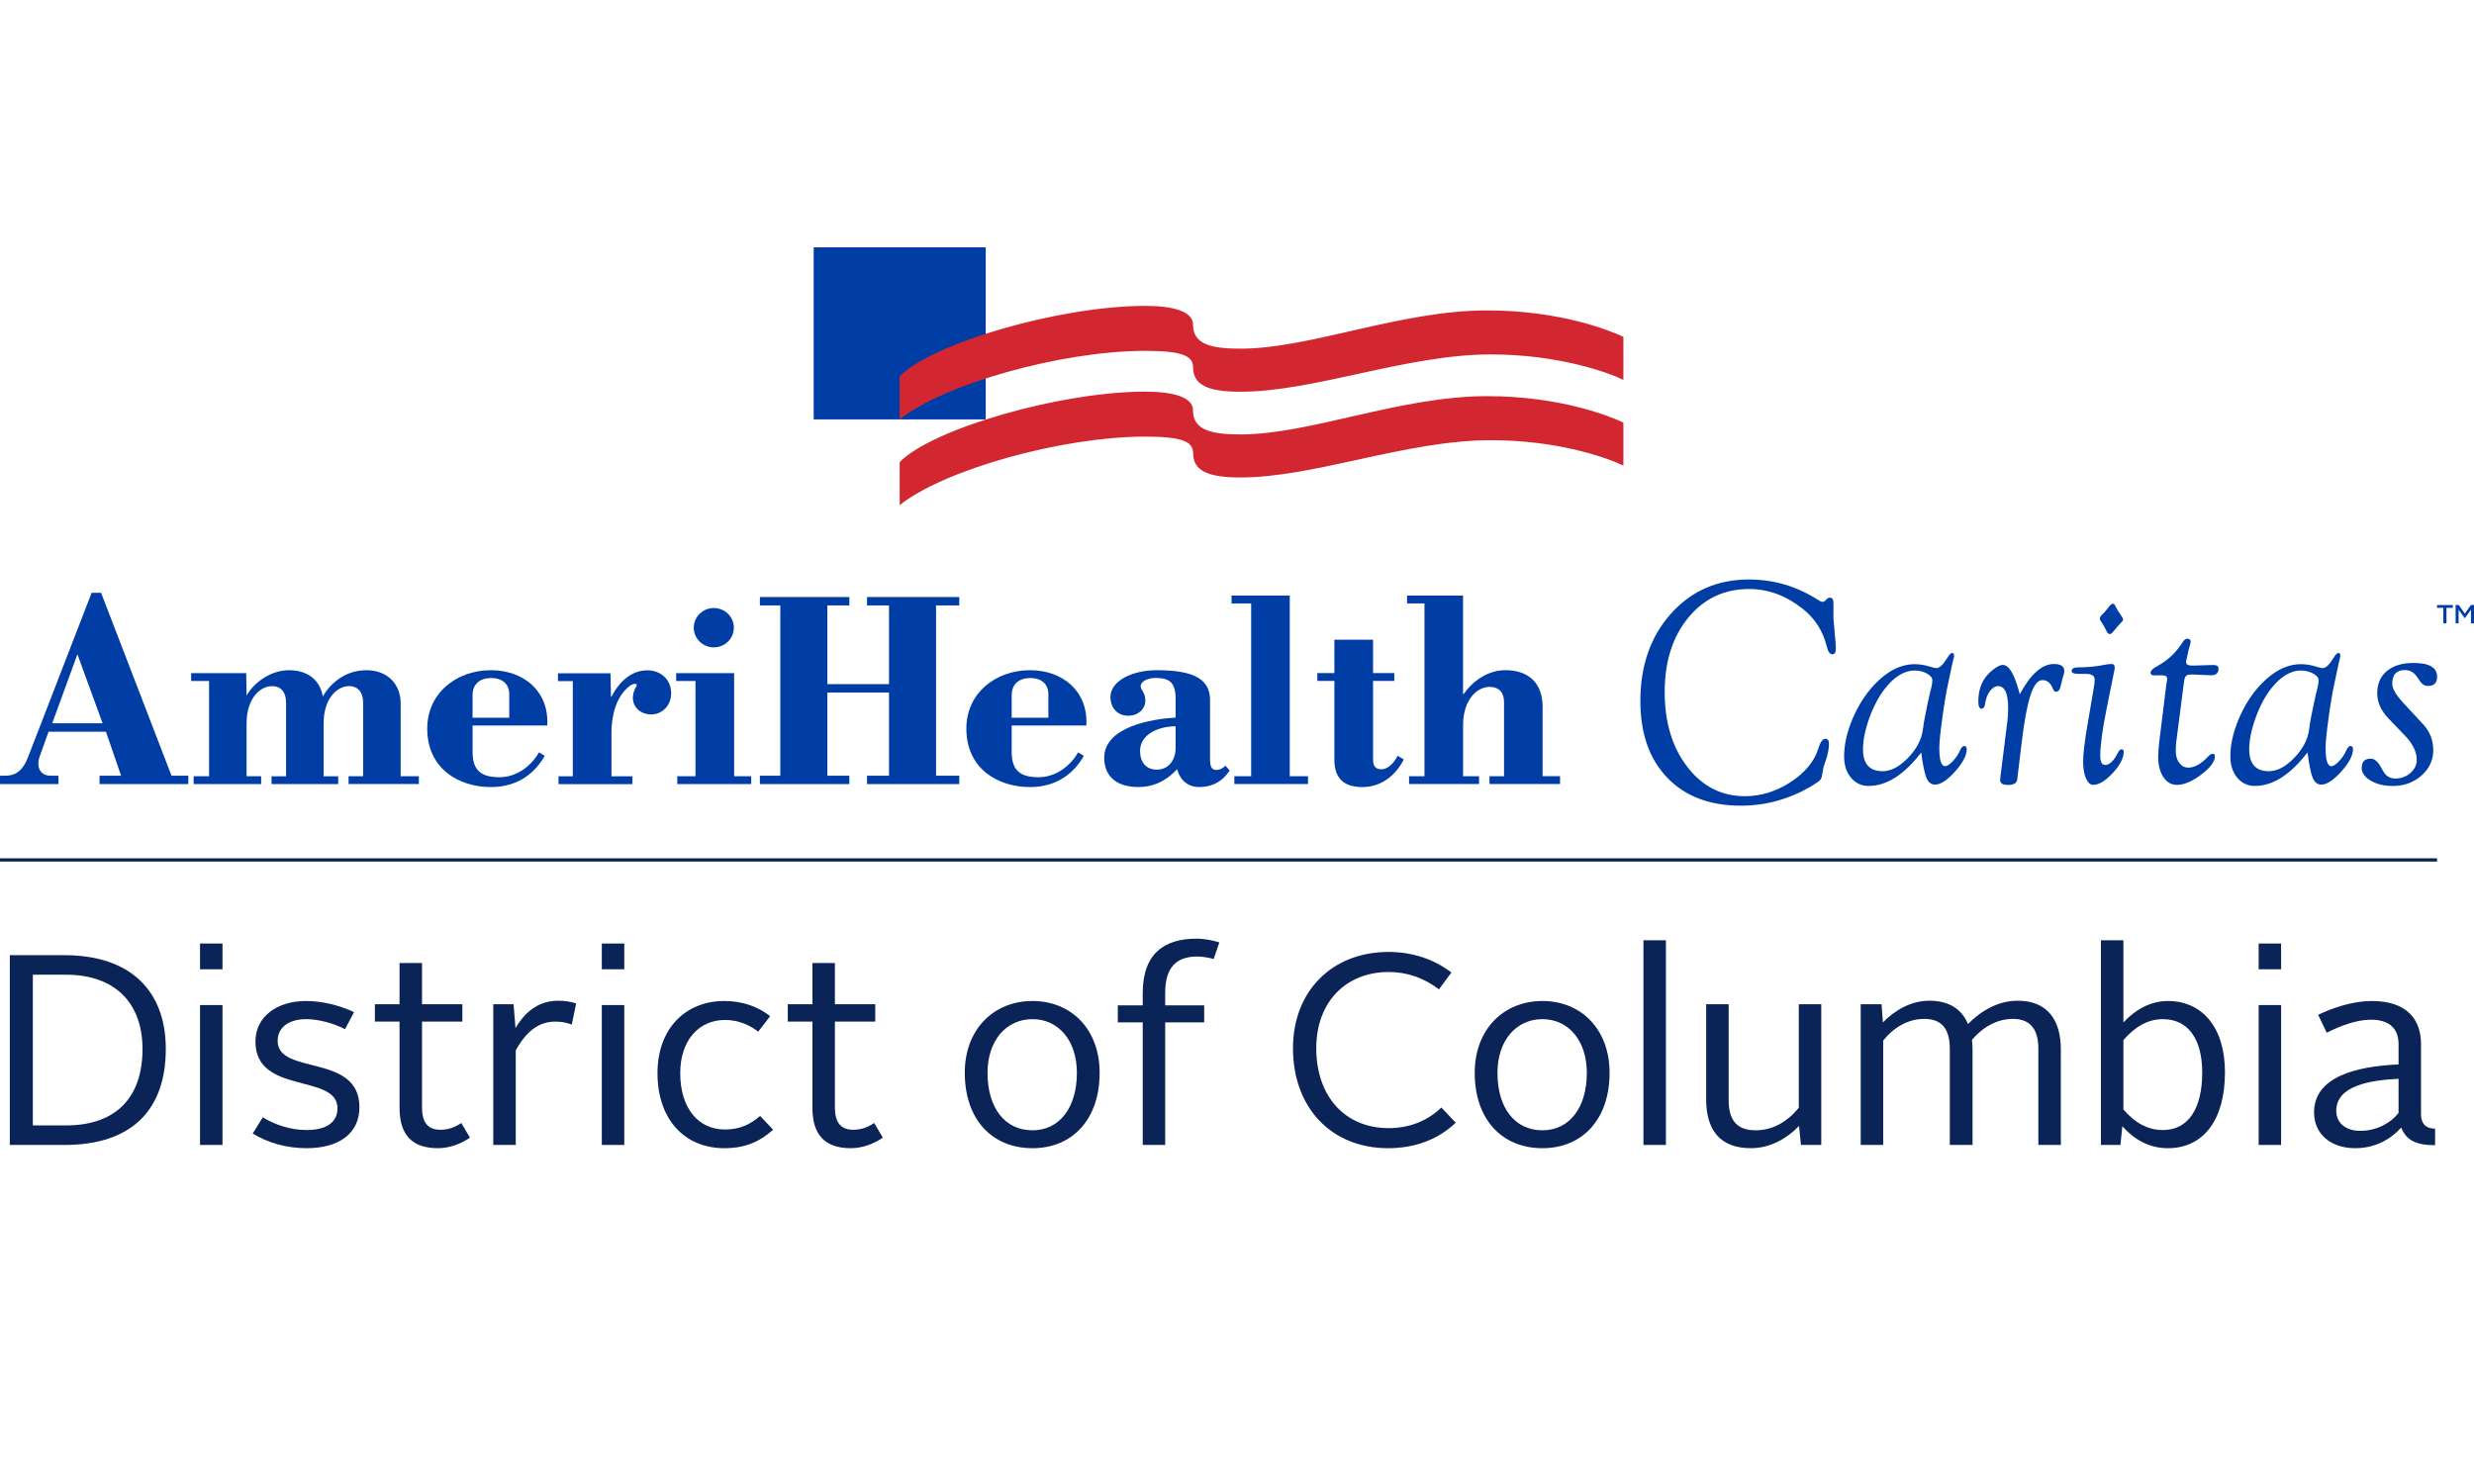 <svg width="400" height="240" viewBox="0 0 400 240" fill="none" xmlns="http://www.w3.org/2000/svg">
<g clip-path="url(#clip0_29_235)">
<path d="M131.558 67.828V40H159.372V67.828H131.558Z" fill="#003DA5"/>
<path d="M145.457 60.868C150.75 55.458 171.441 49.469 185.169 49.469C189.674 49.469 192.893 50.357 192.888 52.491C192.877 55.651 195.782 56.39 200.562 56.39C211.832 56.39 226.359 50.208 240.39 50.202C252.293 50.191 260.42 53.495 262.471 54.482V61.441C259.99 60.212 251.913 57.316 241.014 57.322C227.412 57.322 212.493 63.355 200.568 63.355C195.248 63.355 192.91 62.252 192.905 59.412C192.898 57.592 191.234 56.743 185.175 56.743C171.519 56.743 152.503 62.175 145.462 67.822V60.868H145.457Z" fill="#D22730"/>
<path d="M145.457 74.738C150.75 69.328 171.441 63.339 185.169 63.339C189.674 63.339 192.893 64.227 192.888 66.355C192.877 69.526 195.782 70.26 200.562 70.26C211.832 70.26 226.359 64.072 240.39 64.067C252.293 64.055 260.42 67.364 262.471 68.341V75.306C259.99 74.076 251.913 71.175 241.014 71.192C227.412 71.192 212.493 77.219 200.568 77.219C195.248 77.219 192.91 76.122 192.905 73.276C192.898 71.456 191.234 70.613 185.175 70.613C171.519 70.613 152.503 76.045 145.462 81.692V74.738H145.457Z" fill="#D22730"/>
<path d="M282.81 93.719C286.834 93.719 290.578 94.839 294.04 97.078C294.305 97.254 294.52 97.337 294.691 97.337C294.818 97.337 294.928 97.293 295.033 97.205L295.397 96.841C295.534 96.719 295.699 96.659 295.887 96.659C296.251 96.659 296.433 96.957 296.433 97.547V100.017L296.775 103.922C296.807 104.319 296.824 104.644 296.824 104.881C296.824 105.504 296.642 105.819 296.268 105.819C295.859 105.819 295.562 105.405 295.363 104.572C294.741 102.041 293.429 99.995 291.438 98.434C288.752 96.317 285.87 95.258 282.804 95.258C278.78 95.258 275.499 96.802 272.958 99.901C270.416 102.995 269.148 106.999 269.148 111.907C269.148 116.815 270.366 120.852 272.803 124.018C275.24 127.183 278.349 128.766 282.126 128.766C284.706 128.766 287.165 128.005 289.503 126.488C291.835 124.972 293.329 123.163 293.99 121.062C294.305 120.003 294.696 119.473 295.153 119.473C295.557 119.473 295.744 119.826 295.705 120.516C295.672 121.122 295.562 121.756 295.369 122.413L294.823 124.106L294.614 125.253C294.564 125.689 294.437 126.003 294.233 126.201C294.035 126.4 293.544 126.731 292.766 127.2C289.211 129.268 285.444 130.299 281.475 130.299C276.431 130.299 272.461 128.788 269.561 125.771C266.667 122.755 265.217 118.619 265.217 113.363C265.217 107.639 266.866 102.935 270.162 99.245C273.454 95.561 277.671 93.714 282.804 93.714L282.81 93.719Z" fill="#003DA5"/>
<path d="M310.63 121.69C307.862 125.303 305.029 127.106 302.117 127.106C300.96 127.106 300.005 126.659 299.267 125.771C298.528 124.883 298.159 123.731 298.159 122.319C298.159 120.438 298.605 118.442 299.493 116.319C300.386 114.196 301.539 112.365 302.956 110.821C305.077 108.549 307.289 107.413 309.593 107.413C310.41 107.413 311.296 107.567 312.267 107.876C312.62 107.992 312.907 108.047 313.127 108.047C313.59 108.047 314.164 107.495 314.841 106.392C315.184 105.846 315.454 105.582 315.647 105.598C315.84 105.615 315.939 105.769 315.939 106.056C315.939 106.183 315.916 106.315 315.868 106.459C315.834 106.569 315.729 107.015 315.553 107.793L315.007 110.396C314.676 111.891 314.346 113.815 314.032 116.148C313.711 118.486 313.551 120.091 313.551 120.951C313.551 122.926 313.86 123.913 314.484 123.913C314.803 123.913 315.212 123.654 315.713 123.124C316.21 122.6 316.6 122.038 316.866 121.431C317.086 120.907 317.328 120.648 317.577 120.648C317.847 120.648 317.984 120.814 317.984 121.144C317.984 122.159 317.356 123.367 316.093 124.779C314.831 126.185 313.75 126.891 312.862 126.891C312.246 126.891 311.782 126.532 311.478 125.821C311.176 125.109 310.889 123.731 310.624 121.69H310.63ZM309.621 108.433C307.933 108.433 306.334 109.387 304.813 111.295C303.81 112.552 302.961 114.141 302.26 116.054C301.566 117.973 301.213 119.677 301.213 121.172C301.213 123.543 302.272 124.723 304.388 124.723C305.733 124.723 307.102 124.001 308.496 122.562C309.886 121.122 310.685 119.6 310.894 117.99C311.011 117.102 311.131 116.352 311.258 115.751L311.694 113.611C311.952 112.42 312.141 111.62 312.256 111.207C312.366 110.76 312.426 110.363 312.426 110.016C312.426 109.618 312.134 109.255 311.55 108.929C310.961 108.604 310.321 108.444 309.621 108.444V108.433Z" fill="#003DA5"/>
<path d="M326.563 112.277C328.311 109.017 330.152 107.385 332.093 107.385C333.201 107.385 333.758 107.766 333.758 108.527C333.758 108.714 333.713 108.962 333.615 109.26C333.498 109.607 333.438 109.828 333.427 109.922L333.141 111.063C333.03 111.587 332.782 111.852 332.407 111.869C332.214 111.885 332.043 111.709 331.899 111.345C331.536 110.44 330.974 109.988 330.218 109.988C329.463 109.988 328.835 110.799 328.299 112.42C327.76 114.047 327.279 116.622 326.86 120.163L326.183 125.749L326.161 126.014C326.094 126.637 325.598 126.946 324.655 126.946C323.812 126.946 323.393 126.692 323.393 126.179C323.393 126.069 323.398 125.926 323.415 125.749L324.584 116.413C324.65 115.889 324.677 115.249 324.677 114.499C324.677 112.144 324.138 110.964 323.056 110.964C322.577 110.964 322.142 111.229 321.744 111.758C321.347 112.288 321.088 112.933 320.978 113.699C320.901 114.306 320.708 114.615 320.404 114.615C320.041 114.615 319.859 114.234 319.859 113.473C319.859 111.852 320.261 110.512 321.072 109.464C321.452 108.968 321.921 108.527 322.472 108.129C323.029 107.732 323.47 107.534 323.806 107.534C324.837 107.534 325.752 109.117 326.563 112.282V112.277Z" fill="#003DA5"/>
<path d="M337.545 117.008L338.549 111.102C338.626 110.672 338.67 110.286 338.67 109.933C338.67 109.299 338.196 108.979 337.259 108.979H335.975C335.274 108.979 334.932 108.819 334.949 108.494C334.965 108.124 335.307 107.931 335.968 107.931C337.43 107.931 338.836 107.799 340.203 107.523C340.727 107.429 341.129 107.379 341.416 107.379C341.747 107.379 341.912 107.572 341.912 107.953L341.89 108.212L340.567 114.797C339.911 118.056 339.575 120.538 339.575 122.236C339.575 123.19 339.822 123.681 340.313 123.709C341.03 123.758 341.735 123.102 342.436 121.729C342.606 121.365 342.8 121.183 343.01 121.183C343.269 121.183 343.384 121.348 343.367 121.685C343.302 122.716 342.695 123.852 341.531 125.082C340.368 126.317 339.338 126.929 338.428 126.929C337.953 126.929 337.562 126.576 337.259 125.871C336.956 125.165 336.806 124.255 336.806 123.141C336.806 121.889 337.055 119.837 337.545 116.997V117.008ZM341.636 97.629C341.78 97.646 341.917 97.789 342.044 98.059C342.298 98.556 342.458 98.843 342.524 98.92L343.053 99.708C343.197 99.912 343.269 100.078 343.269 100.188C343.269 100.332 343.147 100.514 342.905 100.734C342.557 101.087 342.132 101.567 341.636 102.19C341.443 102.427 341.267 102.548 341.107 102.548C340.914 102.548 340.743 102.4 340.605 102.096C340.269 101.396 339.971 100.878 339.717 100.547C339.575 100.337 339.503 100.172 339.503 100.045C339.503 99.874 339.585 99.697 339.745 99.521L340.418 98.832C340.495 98.749 340.705 98.49 341.041 98.043C341.284 97.756 341.481 97.618 341.642 97.635L341.636 97.629Z" fill="#003DA5"/>
<path d="M353.093 110.413L351.853 120.047C351.808 120.494 351.781 120.968 351.781 121.475C351.781 122.242 351.968 122.876 352.355 123.383C352.734 123.891 353.22 124.144 353.794 124.144C354.813 124.144 355.877 123.56 356.975 122.38C357.267 122.065 357.521 121.906 357.729 121.906C357.983 121.906 358.115 122.027 358.115 122.281C358.115 123.152 357.382 124.15 355.905 125.264C354.433 126.378 353.121 126.935 351.974 126.935C351.065 126.935 350.331 126.516 349.78 125.672C349.217 124.834 348.942 123.736 348.942 122.385C348.942 121.768 348.997 120.979 349.107 120.025L350.226 110.931C350.27 110.567 350.32 110.275 350.369 110.049C350.386 109.922 350.397 109.817 350.397 109.74C350.38 109.392 350.11 109.216 349.586 109.216H348.252C347.889 109.216 347.707 109.078 347.707 108.802C347.707 108.477 348.042 108.135 348.705 107.782C350.441 106.839 351.819 105.554 352.856 103.916C353.109 103.503 353.38 103.299 353.655 103.299C354.008 103.299 354.19 103.453 354.19 103.756C354.19 103.916 354.135 104.137 354.047 104.424C354.014 104.539 353.931 104.837 353.804 105.328L353.639 106.117L353.495 106.734C353.462 106.878 353.452 106.988 353.452 107.065C353.452 107.451 353.765 107.639 354.4 107.639H354.615L357.884 107.545C358.424 107.545 358.694 107.755 358.694 108.174C358.694 108.869 358.292 109.21 357.482 109.21L354.642 109.089H354.311C353.865 109.089 353.567 109.172 353.418 109.326C353.27 109.486 353.159 109.845 353.098 110.402L353.093 110.413Z" fill="#003DA5"/>
<path d="M373.073 121.69C370.306 125.303 367.466 127.106 364.561 127.106C363.403 127.106 362.455 126.659 361.715 125.771C360.977 124.883 360.607 123.731 360.607 122.319C360.607 120.438 361.054 118.442 361.942 116.319C362.835 114.196 363.987 112.365 365.404 110.821C367.527 108.549 369.738 107.413 372.042 107.413C372.853 107.413 373.746 107.567 374.716 107.876C375.069 107.992 375.35 108.047 375.576 108.047C376.039 108.047 376.613 107.495 377.291 106.392C377.633 105.846 377.897 105.582 378.095 105.598C378.289 105.615 378.388 105.769 378.388 106.056C378.388 106.183 378.361 106.315 378.316 106.459C378.284 106.569 378.184 107.015 378.007 107.793L377.461 110.396C377.126 111.891 376.8 113.815 376.48 116.148C376.161 118.486 376.006 120.091 376.006 120.951C376.006 122.926 376.315 123.913 376.938 123.913C377.252 123.913 377.66 123.654 378.162 123.124C378.664 122.6 379.05 122.038 379.32 121.431C379.541 120.907 379.778 120.648 380.031 120.648C380.301 120.648 380.439 120.814 380.439 121.144C380.439 122.159 379.805 123.367 378.542 124.779C377.279 126.185 376.199 126.891 375.311 126.891C374.694 126.891 374.231 126.532 373.933 125.821C373.63 125.109 373.349 123.731 373.078 121.69H373.073ZM372.058 108.433C370.377 108.433 368.773 109.387 367.251 111.295C366.248 112.552 365.399 114.141 364.704 116.054C364.01 117.973 363.656 119.677 363.656 121.172C363.656 123.543 364.715 124.723 366.838 124.723C368.183 124.723 369.55 124.001 370.94 122.562C372.329 121.122 373.128 119.6 373.338 117.99C373.454 117.102 373.575 116.352 373.702 115.751L374.143 113.611C374.402 112.42 374.589 111.62 374.705 111.207C374.815 110.76 374.876 110.363 374.876 110.016C374.876 109.618 374.578 109.255 373.994 108.929C373.404 108.604 372.764 108.444 372.065 108.444L372.058 108.433Z" fill="#003DA5"/>
<path d="M388.444 113.54L391.818 117.185C392.877 118.343 393.412 119.727 393.412 121.337C393.412 122.948 392.778 124.304 391.504 125.429C390.231 126.549 388.681 127.111 386.851 127.111C385.467 127.111 384.287 126.825 383.311 126.257C382.33 125.689 381.844 124.999 381.844 124.189C381.844 123.196 382.325 122.694 383.289 122.694C383.852 122.694 384.369 123.091 384.85 123.885L385.346 124.768C385.793 125.529 386.437 125.909 387.287 125.909C388.218 125.909 389.023 125.611 389.712 125.016C390.396 124.415 390.743 123.709 390.743 122.893C390.743 121.602 390.109 120.295 388.841 118.972L386.184 116.203C384.965 114.935 384.353 113.573 384.353 112.128C384.353 110.584 384.877 109.381 385.92 108.516C386.961 107.65 388.395 107.214 390.219 107.214C392.761 107.214 394.035 107.959 394.035 109.448C394.035 110.44 393.539 110.937 392.546 110.937C392.05 110.937 391.631 110.688 391.294 110.198L390.777 109.459C390.286 108.725 389.635 108.361 388.814 108.361C387.462 108.361 386.784 109.106 386.784 110.589C386.784 111.35 387.342 112.332 388.45 113.534L388.444 113.54Z" fill="#003DA5"/>
<path d="M122.858 126.808V125.451H126.161V97.911H122.858V96.554H137.325V97.911H133.769V110.639H143.737V97.911H140.181V96.554H155.099V97.911H151.34V125.451H155.099V126.808H140.181V125.451H143.737V112.001H133.769V125.451H137.325V126.808H122.858Z" fill="#003DA5"/>
<path d="M202.288 97.591H199.117V96.317H208.529V125.534H211.478V126.797H199.57V125.534H202.288V97.591Z" fill="#003DA5"/>
<path d="M252.233 125.534V126.797H240.82V125.534H243.175V113.562C243.175 112.106 242.486 111.086 240.81 111.086C238.919 111.091 236.553 113.027 236.553 117.295C236.559 119.667 236.553 125.534 236.553 125.534H239.139V126.797H227.82V125.534H230.312V97.591H227.495V96.317H236.547V112.249H236.641C237.964 110.325 240.39 108.389 243.395 108.383C246.951 108.383 249.399 110.28 249.411 114.306V125.529H252.216L252.233 125.534Z" fill="#003DA5"/>
<path d="M0 126.803V125.451C0.094 125.451 0.513 125.446 0.755 125.451C2.056 125.451 3.495 125.126 4.515 122.495C9.18 110.435 14.814 95.876 14.814 95.876H16.347L27.732 125.451H30.444V126.803H16.093V125.451H19.578L17.13 118.337H7.851C7.851 118.337 7.184 120.174 6.428 122.303C5.817 124.012 6.456 125.451 8.204 125.451H9.45V126.803H0ZM8.441 116.975H16.59L12.543 105.88H12.493L8.441 116.975Z" fill="#003DA5"/>
<path d="M76.409 117.339V121.597C76.398 124.608 77.826 125.694 80.715 125.694C83.466 125.711 85.842 123.957 87.143 121.679L88.075 122.231C86.685 124.696 84.039 127.288 79.375 127.288C74.159 127.288 69.076 124.31 69.076 117.835C69.076 112.106 73.784 108.389 79.375 108.389C84.668 108.389 88.791 111.78 88.483 117.334H76.414L76.409 117.339ZM82.335 116.071C82.335 116.071 82.33 113.391 82.335 112.26C82.347 110.721 81.31 109.64 79.369 109.657C77.594 109.668 76.392 110.639 76.403 112.448C76.403 113.76 76.403 116.076 76.403 116.076H82.33L82.335 116.071Z" fill="#003DA5"/>
<path d="M52.321 117.008C52.321 112.883 54.559 110.964 56.451 110.959C57.641 110.953 58.706 111.692 58.711 113.705V125.534H56.357V126.797H67.72V125.534H64.776V113.705C64.776 110.683 62.664 108.389 59.257 108.389C55.85 108.389 53.451 110.451 52.189 112.646C51.715 109.685 49.371 108.389 46.775 108.389C43.197 108.389 40.6 111.047 39.872 112.514L39.806 108.868H30.907V110.137H33.802V125.54H31.31V126.803H42.221V125.54H39.867V117.014C39.867 112.883 42.105 110.959 43.99 110.964C45.297 110.964 46.251 111.764 46.251 113.71V125.545H43.902V126.808H54.681V125.545H52.321V117.019V117.008Z" fill="#003DA5"/>
<path d="M98.782 112.674H98.87C99.405 111.615 101.235 108.405 104.659 108.405C106.649 108.405 108.507 109.718 108.512 112.139C108.519 114.13 107.024 115.541 105.298 115.541C103.595 115.541 102.332 114.389 102.327 112.894C102.327 112.194 102.564 111.505 102.834 111.108C103.302 110.418 102.398 110.473 101.792 110.942C99.636 112.624 98.87 115.641 98.859 118.503C98.853 120.306 98.859 125.551 98.859 125.551H102.255V126.819H90.302V125.551H92.612V110.154H90.214V108.885H98.704L98.782 112.674Z" fill="#003DA5"/>
<path d="M112.449 110.137H109.328V108.868H118.695V125.54H121.458V126.802H109.505V125.54H112.449V110.137ZM115.41 104.694C117.201 104.694 118.652 103.271 118.652 101.512C118.652 99.752 117.201 98.335 115.41 98.335C113.618 98.335 112.168 99.758 112.168 101.512C112.168 103.265 113.618 104.694 115.41 104.694Z" fill="#003DA5"/>
<path d="M226.965 122.815C225.675 125.396 223.332 127.288 220.272 127.288C217.13 127.288 215.751 125.727 215.746 122.893V110.126H212.989V108.857H215.746V103.458H221.998V108.857H225.433V110.126H221.998V122.733C221.976 123.83 222.351 124.409 223.315 124.409C224.65 124.409 225.609 122.964 225.967 122.231L226.96 122.81L226.965 122.815Z" fill="#003DA5"/>
<path d="M190.076 113.005C190.076 110.473 189.15 109.646 186.906 109.641C185.599 109.641 184.436 110.159 184.431 110.964C184.431 111.686 185.18 111.918 185.18 113.286C185.18 114.648 184.061 115.734 182.435 115.751C180.621 115.762 179.534 114.411 179.54 112.712C179.551 110.137 183.002 108.383 187.077 108.389C193.202 108.389 195.655 109.938 195.644 113.258V122.788C195.644 123.83 195.826 124.519 196.642 124.519C197.386 124.519 197.844 124.106 198.131 123.83L198.82 124.613C198.192 125.534 196.852 127.282 193.875 127.282C191.57 127.282 190.583 125.529 190.324 124.393C189.156 125.639 187.187 127.282 184.061 127.282C180.097 127.282 178.542 125.148 178.531 122.595C178.509 117.554 186.157 116.28 190.076 116.049V112.999V113.005ZM190.076 117.46C187.435 117.455 184.326 118.685 184.326 121.442C184.326 123.245 185.296 124.475 187.028 124.47C189.034 124.47 190.071 122.793 190.076 120.984V117.466V117.46Z" fill="#003DA5"/>
<path d="M163.574 117.339V121.597C163.563 124.608 164.985 125.694 167.879 125.694C170.631 125.711 173.013 123.957 174.308 121.679L175.24 122.231C173.851 124.696 171.204 127.288 166.534 127.288C161.319 127.288 156.247 124.31 156.241 117.835C156.241 112.106 160.949 108.389 166.534 108.389C171.828 108.389 175.951 111.78 175.642 117.334H163.574V117.339ZM169.501 116.071C169.501 116.071 169.501 113.391 169.501 112.26C169.511 110.721 168.475 109.64 166.534 109.657C164.759 109.668 163.563 110.639 163.574 112.448C163.579 113.76 163.574 116.076 163.574 116.076H169.501V116.071Z" fill="#003DA5"/>
<path d="M394.029 138.808V139.338H0V138.808H394.029Z" fill="#0A2458"/>
<path d="M395.049 98.302H394.023V97.85H396.577V98.302H395.55V100.811H395.043V98.302H395.049Z" fill="#003DA5"/>
<path d="M397.029 97.85H397.541L398.517 99.24L399.493 97.85H400V100.811H399.509V98.6L398.511 99.995L397.513 98.6V100.811H397.029V97.85Z" fill="#003DA5"/>
<path d="M1.588 185.166V154.476H10.432C21.072 154.476 26.807 160.22 26.807 169.646C26.807 179.335 21.466 185.166 10.432 185.166H1.588ZM5.31 182.009H10.651C18.927 182.009 23.042 177.318 23.042 169.646C23.042 162.28 18.664 157.633 10.651 157.633H5.31V182.009Z" fill="#0A2458"/>
<path d="M32.341 185.166V162.543H35.975V185.166H32.341ZM32.341 156.757V152.591H35.975V156.757H32.341Z" fill="#0A2458"/>
<path d="M40.863 183.324L42.483 180.694C44.322 181.833 46.861 182.754 49.576 182.754C52.728 182.754 54.567 181.527 54.567 179.247C54.567 173.548 41.301 177.099 41.301 168.462C41.301 164.385 44.804 161.886 49.488 161.886C52.028 161.886 54.786 162.543 57.238 163.683L55.793 166.445C53.954 165.481 51.502 164.823 49.488 164.823C46.73 164.823 44.891 166.138 44.891 168.33C44.891 173.986 58.114 170.259 58.114 179.072C58.114 183.28 54.83 185.691 49.576 185.691C46.205 185.691 43.227 184.771 40.863 183.324Z" fill="#0A2458"/>
<path d="M64.598 179.115V165.217H60.614V162.412H64.598V155.748H68.232V162.412H74.756V165.217H68.232V179.072C68.232 181.395 69.064 182.71 71.21 182.71C72.435 182.71 73.574 182.316 74.581 181.615L75.982 183.982C74.625 184.946 72.698 185.691 70.816 185.691C66.525 185.691 64.598 183.455 64.598 179.115Z" fill="#0A2458"/>
<path d="M79.753 185.166V162.412H83.037L83.343 166.27C85.094 163.289 87.415 161.842 90.261 161.842C91.399 161.842 92.362 162.017 93.15 162.28L92.45 165.7C91.662 165.393 90.786 165.217 89.779 165.217C87.108 165.217 85.094 166.796 83.387 169.865V185.166H79.753Z" fill="#0A2458"/>
<path d="M97.301 185.166V162.543H100.935V185.166H97.301ZM97.301 156.757V152.591H100.935V156.757H97.301Z" fill="#0A2458"/>
<path d="M106.305 173.548C106.305 166.358 110.814 161.886 117.119 161.886C120.14 161.886 122.636 162.85 124.519 164.341L122.592 166.84C121.322 165.875 119.57 164.955 117.206 164.955C113.003 164.955 109.982 168.243 109.982 173.548C109.982 179.203 112.872 182.667 117.206 182.667C119.702 182.667 121.366 181.79 122.898 180.475L125 182.71C122.767 184.683 120.447 185.691 117.119 185.691C110.727 185.691 106.305 181.088 106.305 173.548Z" fill="#0A2458"/>
<path d="M131.353 179.115V165.217H127.369V162.412H131.353V155.748H134.987V162.412H141.511V165.217H134.987V179.072C134.987 181.395 135.82 182.71 137.965 182.71C139.19 182.71 140.329 182.316 141.337 181.615L142.738 183.982C141.38 184.946 139.454 185.691 137.571 185.691C133.28 185.691 131.353 183.455 131.353 179.115Z" fill="#0A2458"/>
<path d="M155.987 173.503C155.987 166.445 160.672 161.886 166.933 161.886C173.194 161.886 177.792 166.445 177.792 173.503C177.792 181 173.413 185.691 166.933 185.691C160.365 185.691 155.987 181 155.987 173.503ZM159.665 173.503C159.665 179.115 162.423 182.798 166.933 182.798C171.311 182.798 174.113 179.115 174.113 173.503C174.113 168.287 171.137 164.823 166.933 164.823C162.686 164.823 159.665 168.287 159.665 173.503Z" fill="#0A2458"/>
<path d="M184.757 185.166V165.349H180.728V162.588H184.757V160.615C184.757 154.082 188.39 151.803 193.47 151.803C194.739 151.803 196.228 152.109 197.147 152.416L196.228 155.091C195.571 154.915 194.564 154.696 193.557 154.696C190.23 154.696 188.39 156.406 188.39 160.571V162.588H194.695V165.349H188.39V185.166H184.757Z" fill="#0A2458"/>
<path d="M209.051 169.514C209.051 160.307 215.356 153.951 224.507 153.951C228.272 153.951 231.818 155.091 234.665 157.282L232.65 160.001C230.286 158.203 227.571 157.195 224.55 157.195C217.545 157.195 212.816 162.105 212.816 169.514C212.816 177.274 217.414 182.448 224.55 182.448C227.877 182.448 230.812 181.264 233.044 179.115L235.365 181.57C232.475 184.333 228.71 185.691 224.419 185.691C215.224 185.691 209.051 179.115 209.051 169.514Z" fill="#0A2458"/>
<path d="M238.435 173.503C238.435 166.445 243.12 161.886 249.38 161.886C255.641 161.886 260.238 166.445 260.238 173.503C260.238 181 255.86 185.691 249.38 185.691C242.813 185.691 238.435 181 238.435 173.503ZM242.112 173.503C242.112 179.115 244.871 182.798 249.38 182.798C253.759 182.798 256.561 179.115 256.561 173.503C256.561 168.287 253.583 164.823 249.38 164.823C245.133 164.823 242.112 168.287 242.112 173.503Z" fill="#0A2458"/>
<path d="M265.715 185.166V152.066H269.349V185.166H265.715Z" fill="#0A2458"/>
<path d="M275.856 177.8V162.412H279.49V177.888C279.49 180.825 280.541 182.798 283.824 182.798C286.626 182.798 288.947 181.439 290.83 179.16V162.412H294.464V185.166H291.18L290.874 182.097C288.947 184.07 286.276 185.691 283.08 185.691C277.914 185.691 275.856 182.535 275.856 177.8Z" fill="#0A2458"/>
<path d="M300.842 185.166V162.412H304.213L304.432 165.349C306.359 163.377 308.985 161.842 311.918 161.842C315.247 161.842 317.217 163.289 318.18 165.613C320.369 163.42 323.084 161.842 326.236 161.842C331.052 161.842 333.198 164.998 333.198 169.69V185.166H329.564V169.602C329.564 166.665 328.425 164.78 325.448 164.78C322.952 164.78 320.632 166.05 318.837 168.155C318.88 168.681 318.924 169.295 318.924 169.865V185.166H315.247V169.602C315.247 166.665 314.152 164.78 311.131 164.78C308.548 164.78 306.227 166.095 304.476 168.287V185.166H300.842Z" fill="#0A2458"/>
<path d="M339.682 185.166V152.066H343.316V165.349C345.156 163.377 347.607 161.886 350.497 161.886C356.014 161.886 359.735 166.095 359.735 173.416C359.735 181.22 356.189 185.691 350.497 185.691C347.433 185.691 345.024 184.245 343.142 182.14L342.835 185.166H339.682ZM343.316 179.422C345.156 181.57 347.214 182.754 349.709 182.754C353.869 182.754 356.058 179.203 356.058 173.46C356.058 167.98 353.738 164.823 349.709 164.823C347.17 164.823 345.112 166.138 343.316 168.199V179.422Z" fill="#0A2458"/>
<path d="M365.18 185.166V162.543H368.814V185.166H365.18ZM365.18 156.757V152.591H368.814V156.757H365.18Z" fill="#0A2458"/>
<path d="M374.14 179.905C374.14 174.205 380.795 172.451 387.8 172.145V168.813C387.8 166.533 386.487 164.911 383.378 164.911C381.014 164.911 378.431 165.875 376.197 167.016L374.796 164.122C377.248 162.938 380.488 161.886 383.466 161.886C389.113 161.886 391.434 164.823 391.434 168.856V180.212C391.434 181.79 392.309 182.534 393.71 182.534V185.209C390.514 185.209 389.025 184.333 388.238 182.36C386.487 184.288 383.991 185.691 380.795 185.691C376.811 185.691 374.14 183.368 374.14 179.905ZM377.73 179.642C377.73 181.615 379.262 182.885 381.583 182.885C384.341 182.885 386.574 181.57 387.8 179.992V174.468C383.247 174.687 377.73 175.564 377.73 179.642Z" fill="#0A2458"/>
</g>
<defs>
<clipPath id="clip0_29_235">
<rect width="400" height="160" fill="white" transform="translate(0 40)"/>
</clipPath>
</defs>
</svg>
